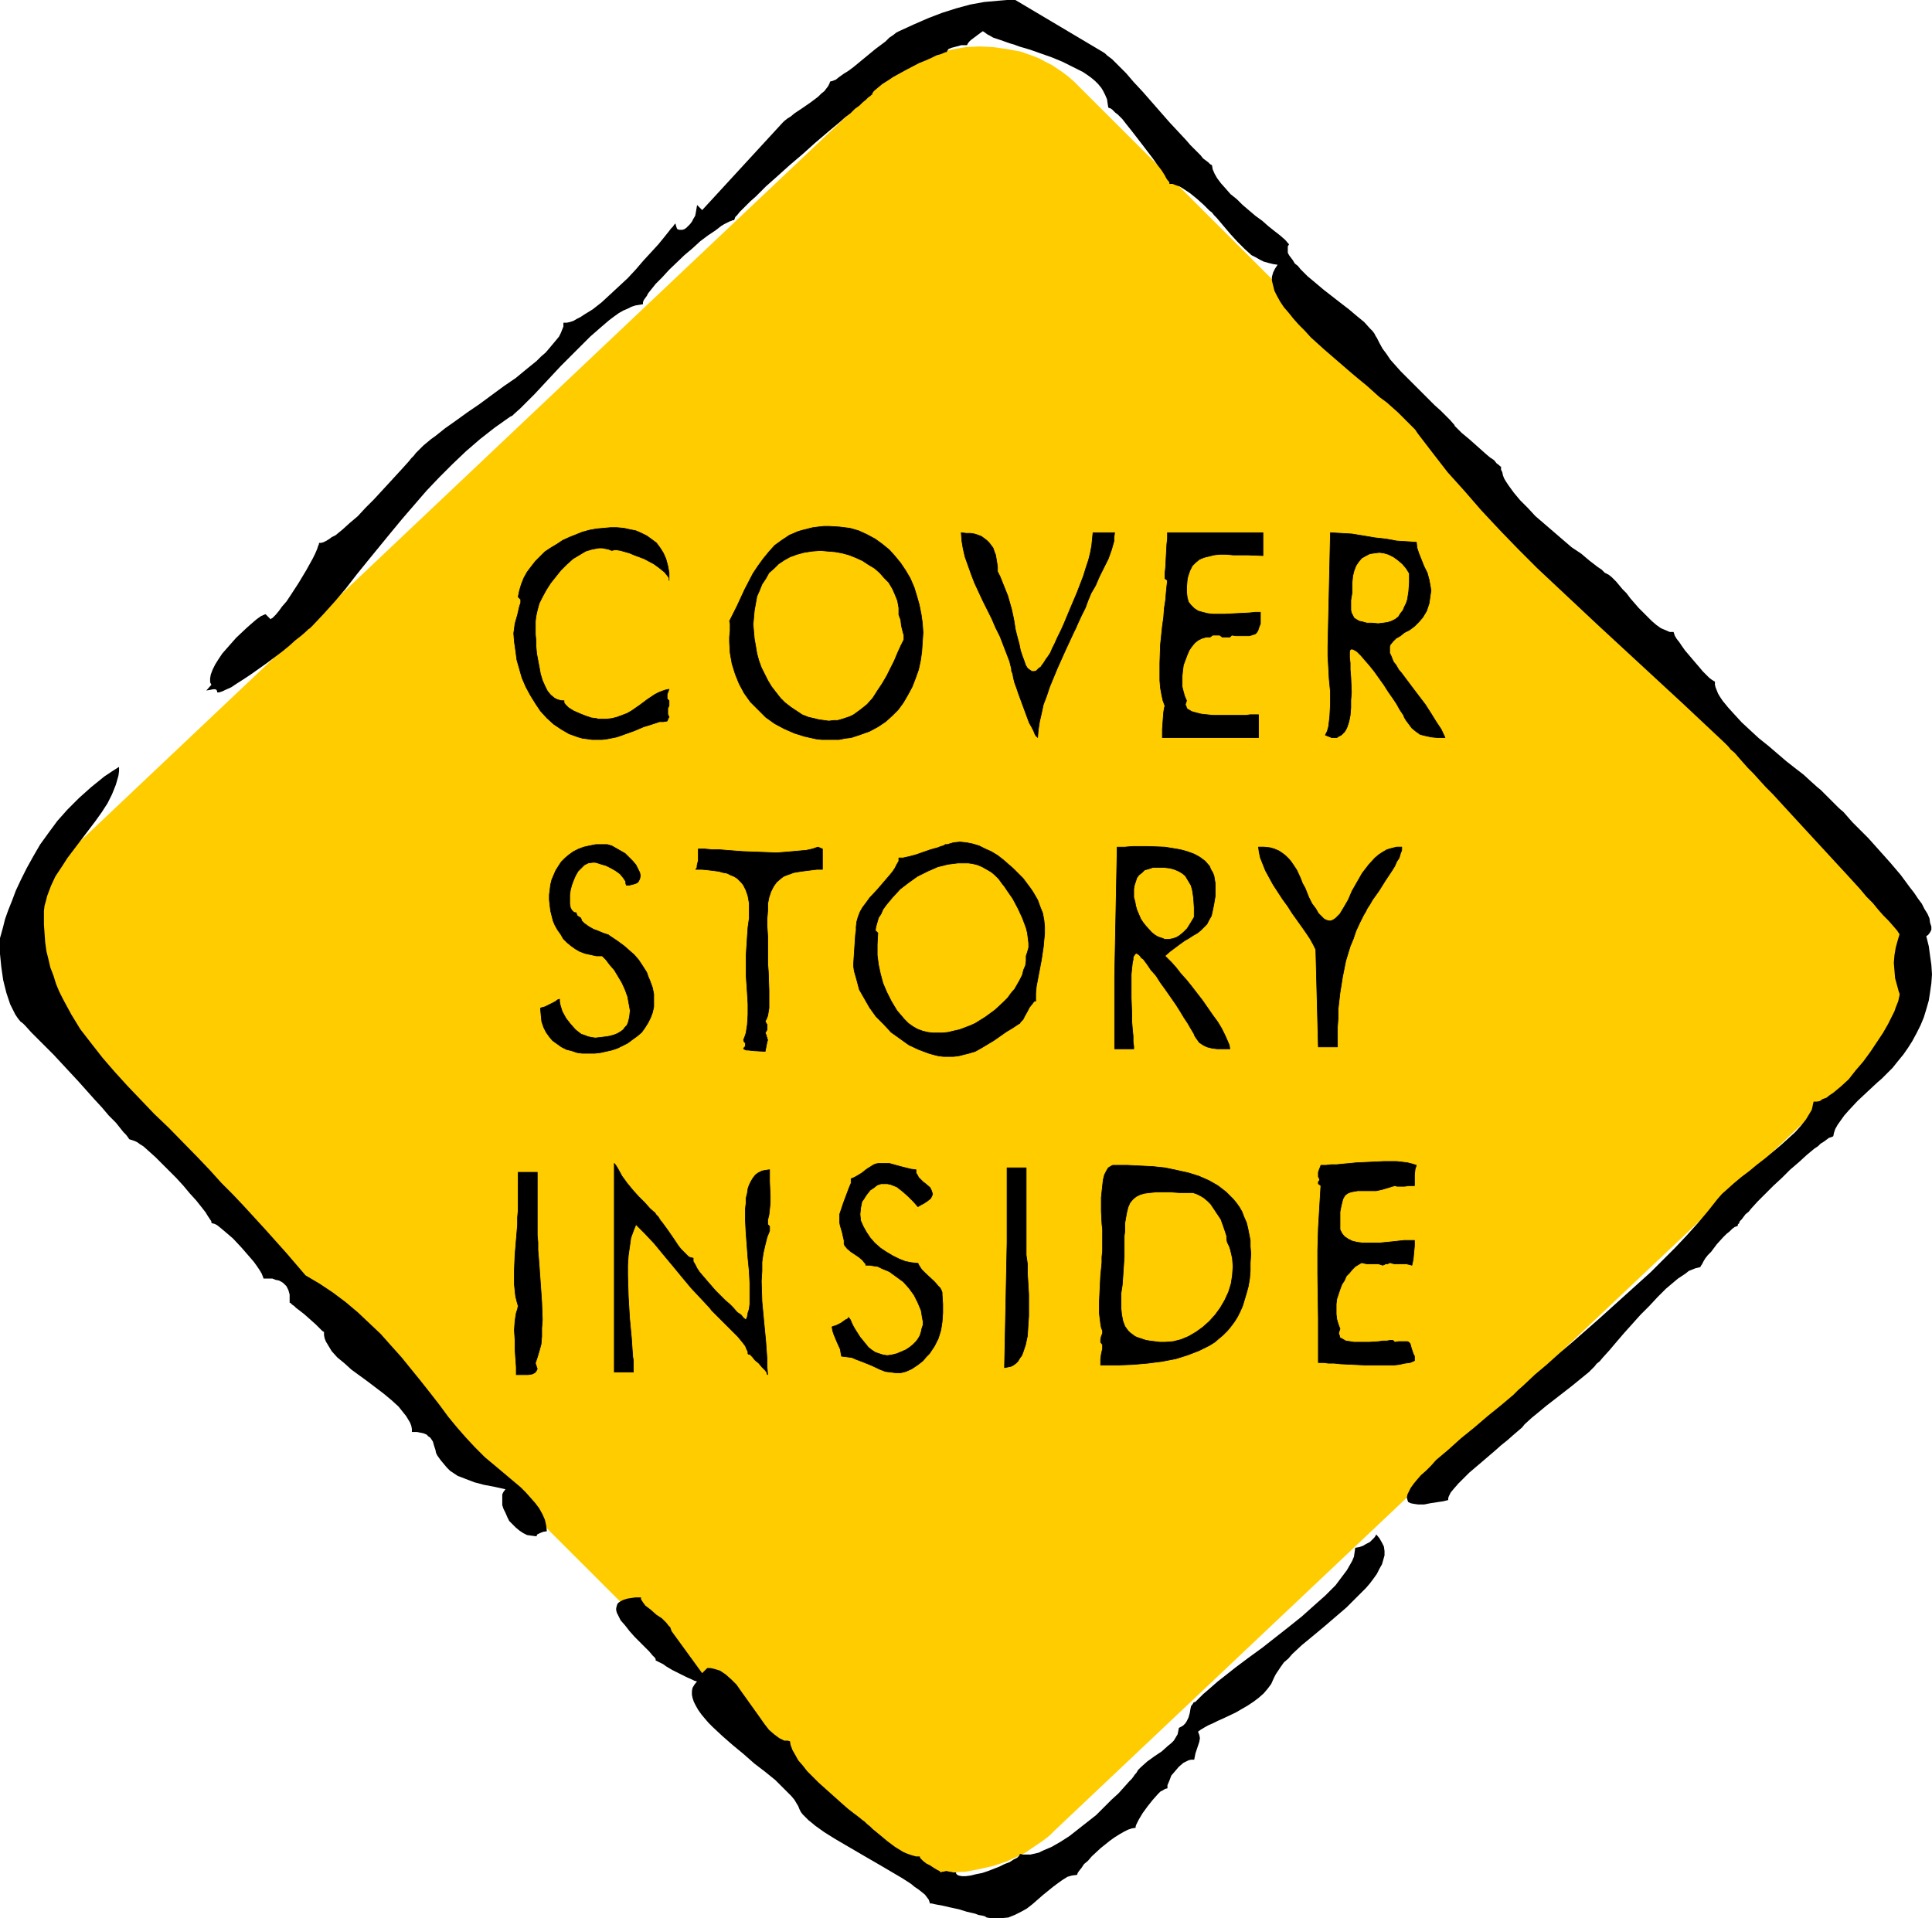 <?xml version="1.0" encoding="UTF-8" standalone="no"?>
<svg
   version="1.0"
   width="129.766mm"
   height="128.843mm"
   id="svg25"
   sodipodi:docname="Cover Story Inside.wmf"
   xmlns:inkscape="http://www.inkscape.org/namespaces/inkscape"
   xmlns:sodipodi="http://sodipodi.sourceforge.net/DTD/sodipodi-0.dtd"
   xmlns="http://www.w3.org/2000/svg"
   xmlns:svg="http://www.w3.org/2000/svg">
  <sodipodi:namedview
     id="namedview25"
     pagecolor="#ffffff"
     bordercolor="#000000"
     borderopacity="0.25"
     inkscape:showpageshadow="2"
     inkscape:pageopacity="0.0"
     inkscape:pagecheckerboard="0"
     inkscape:deskcolor="#d1d1d1"
     inkscape:document-units="mm" />
  <defs
     id="defs1">
    <pattern
       id="WMFhbasepattern"
       patternUnits="userSpaceOnUse"
       width="6"
       height="6"
       x="0"
       y="0" />
  </defs>
  <path
     style="fill:#ffcc00;fill-opacity:1;fill-rule:evenodd;stroke:none"
     d="m 16.16,265.457 200.061,199.86 1.293,1.293 1.454,1.131 2.747,2.1 3.07,1.616 1.616,0.808 1.616,0.646 1.616,0.646 1.616,0.485 3.394,0.646 3.394,0.485 3.555,0.162 3.555,-0.162 3.394,-0.646 3.555,-0.808 3.394,-1.131 3.232,-1.454 1.616,-0.808 1.616,-1.131 1.454,-0.969 1.616,-1.131 1.454,-1.131 1.293,-1.293 204.101,-192.913 1.293,-1.454 1.293,-1.293 1.293,-1.454 0.97,-1.454 1.131,-1.454 0.97,-1.616 0.808,-1.454 0.808,-1.616 1.293,-3.393 0.97,-3.231 0.646,-3.393 0.323,-3.393 v -3.393 l -0.485,-3.393 -0.162,-1.616 -0.485,-1.616 -0.485,-1.616 -0.485,-1.616 -0.646,-1.616 -0.646,-1.616 -1.778,-2.908 -0.97,-1.454 -1.131,-1.454 -1.131,-1.293 -1.293,-1.293 -200.061,-199.699 -1.293,-1.293 -1.293,-1.131 -1.454,-1.131 -1.454,-0.969 -1.454,-0.969 -1.616,-0.808 -1.454,-0.808 -1.616,-0.646 -3.232,-1.131 -3.555,-0.646 -3.394,-0.485 -3.394,-0.162 -3.555,0.162 -3.555,0.646 -3.394,0.808 -3.394,1.131 -1.616,0.808 -1.616,0.808 -1.616,0.808 -1.616,0.969 -1.616,0.969 -1.454,1.131 -1.454,1.293 -1.454,1.131 -204.101,193.074 -1.293,1.293 -1.293,1.293 -1.131,1.454 -1.131,1.454 -1.131,1.454 -0.808,1.616 -0.97,1.616 -1.454,3.07 -0.485,1.777 -0.97,3.231 -0.808,3.393 -0.162,3.393 v 3.393 l 0.323,3.393 0.646,3.231 0.485,1.616 0.646,1.616 0.646,1.616 0.646,1.616 0.808,1.454 0.97,1.454 2.101,2.908 1.131,1.454 z"
     id="path1" />
  <path
     style="fill:#000000;fill-opacity:1;fill-rule:evenodd;stroke:none"
     d="m 82.254,338.163 -0.485,-0.323 -0.485,-0.485 -1.131,-1.131 -2.909,-2.585 -1.454,-1.131 -0.646,-0.485 -0.485,-0.485 -0.485,-0.323 -0.323,-0.323 -0.162,-0.162 h -0.162 v -2.1 l -0.323,-1.131 -0.485,-0.969 -0.323,-0.323 -0.485,-0.485 -0.485,-0.323 -0.646,-0.323 -0.808,-0.162 -0.808,-0.323 h -1.131 -1.131 l -0.162,-0.485 -0.323,-0.808 -0.485,-0.808 -0.646,-0.969 -0.808,-1.131 -0.97,-1.131 -2.101,-2.424 -2.262,-2.424 -1.131,-0.969 -1.131,-0.969 -0.97,-0.808 -0.808,-0.646 -0.646,-0.323 -0.646,-0.162 -0.162,-0.162 v -0.323 l -0.323,-0.485 -0.323,-0.485 -0.323,-0.485 -0.485,-0.808 -1.131,-1.454 -1.293,-1.616 -1.616,-1.777 -1.616,-1.939 -1.778,-1.939 -3.555,-3.554 -1.778,-1.777 -1.616,-1.454 -1.454,-1.293 -0.808,-0.485 -0.646,-0.485 -0.646,-0.323 -0.485,-0.162 -0.485,-0.162 -0.485,-0.162 -0.323,-0.485 -0.485,-0.646 -0.646,-0.646 -0.646,-0.808 -1.293,-1.616 -1.778,-1.777 -1.778,-2.1 -1.939,-2.1 -4.04,-4.524 -4.202,-4.524 -2.101,-2.262 -1.939,-1.939 -1.939,-1.939 -1.778,-1.777 -1.454,-1.616 -0.646,-0.646 -0.646,-0.485 L 4.525,258.509 3.878,257.54 3.232,256.247 2.586,254.955 2.101,253.501 1.616,252.047 0.808,248.815 0.323,245.422 0.162,243.807 0,242.191 v -1.454 -1.454 -1.131 l 0.323,-1.131 0.485,-1.777 0.485,-1.939 0.808,-2.262 0.97,-2.424 0.97,-2.585 1.293,-2.747 1.454,-2.908 1.616,-2.908 1.778,-3.07 2.101,-2.908 2.262,-3.07 2.586,-2.908 2.909,-2.908 3.07,-2.747 3.394,-2.747 1.939,-1.293 1.778,-1.131 v 1.131 l -0.162,1.131 -0.646,2.262 -0.97,2.424 -1.131,2.262 -1.454,2.262 -1.616,2.262 -3.555,4.685 -3.555,4.685 -1.454,2.262 -1.616,2.424 -1.131,2.424 -0.97,2.585 -0.323,1.293 -0.323,1.131 -0.162,1.293 v 1.293 2.262 l 0.162,2.262 0.162,2.262 0.323,2.262 0.485,1.939 0.485,2.1 0.808,2.1 0.646,2.1 0.808,1.939 0.97,1.939 2.101,3.878 2.262,3.716 2.747,3.554 2.909,3.716 3.07,3.555 3.232,3.554 3.394,3.555 3.394,3.554 3.717,3.555 7.272,7.432 3.232,3.393 2.909,3.231 2.909,2.908 2.747,2.908 5.333,5.816 2.747,3.07 2.747,3.07 4.848,5.655 3.555,2.1 3.394,2.262 3.232,2.424 3.07,2.585 2.909,2.747 2.909,2.747 2.586,2.908 2.747,3.07 4.848,5.978 2.424,3.07 2.262,2.908 2.262,3.07 2.262,2.747 2.262,2.585 2.262,2.424 1.293,1.293 1.293,1.293 2.909,2.424 3.07,2.585 3.07,2.585 1.293,1.293 1.293,1.454 1.131,1.293 0.97,1.293 0.808,1.454 0.646,1.454 0.323,1.454 0.162,1.454 -0.97,0.162 -0.808,0.323 -0.646,0.323 -0.162,0.323 v 0.162 l -1.293,-0.162 -1.131,-0.162 -0.97,-0.485 -0.97,-0.646 -0.97,-0.808 -0.808,-0.808 -0.808,-0.808 -0.485,-0.969 -0.485,-1.131 -0.485,-0.969 -0.323,-0.969 v -0.969 -0.969 -0.808 l 0.323,-0.646 0.485,-0.646 -1.454,-0.323 -1.454,-0.323 -2.586,-0.485 -2.424,-0.646 -2.101,-0.808 -2.101,-0.808 -0.97,-0.646 -0.97,-0.646 -0.808,-0.808 -0.808,-0.969 -0.808,-0.969 -0.808,-1.131 -0.323,-0.646 -0.162,-0.808 -0.323,-0.969 -0.323,-1.131 -0.646,-0.969 -0.485,-0.323 -0.485,-0.485 -0.808,-0.323 -0.808,-0.162 -0.808,-0.162 h -1.293 v -0.808 l -0.162,-0.808 -0.323,-0.808 -0.485,-0.808 -0.485,-0.808 -0.646,-0.808 -1.293,-1.616 -1.778,-1.616 -1.939,-1.616 -4.04,-3.07 -4.202,-3.07 -1.778,-1.616 -1.778,-1.454 -1.454,-1.616 -0.485,-0.808 -0.485,-0.808 -0.485,-0.808 -0.323,-0.808 -0.162,-0.808 z"
     id="path2" />
  <path
     style="fill:#000000;fill-opacity:1;fill-rule:evenodd;stroke:none"
     d="m 170.488,414.1 7.757,10.664 1.293,-1.293 h 0.808 l 0.808,0.162 1.616,0.485 1.454,0.969 1.454,1.293 1.293,1.293 1.131,1.616 2.424,3.393 2.424,3.393 1.131,1.616 1.131,1.454 1.293,1.131 1.293,0.969 1.293,0.646 h 0.808 l 0.646,0.162 0.162,0.969 0.485,1.293 0.646,1.131 0.808,1.454 1.131,1.293 1.131,1.454 1.454,1.454 1.454,1.454 3.07,2.747 3.07,2.747 1.293,1.131 1.454,1.131 1.293,0.969 0.97,0.808 0.485,0.323 0.646,0.646 0.808,0.646 0.646,0.646 1.778,1.454 1.939,1.616 1.939,1.454 2.101,1.293 1.131,0.485 0.97,0.323 1.131,0.323 h 0.97 v 0.162 l 0.162,0.323 0.646,0.646 0.808,0.646 0.97,0.485 0.97,0.646 0.808,0.485 0.646,0.323 0.162,0.162 0.162,0.162 0.323,-0.162 h 0.323 l 0.646,-0.162 h 0.323 l 0.485,0.162 h 0.323 l 0.646,0.162 h 0.808 v 0.323 l 0.162,0.162 0.162,0.162 0.323,0.162 0.808,0.162 h 0.97 l 1.293,-0.162 1.293,-0.323 1.616,-0.323 1.454,-0.485 2.909,-1.131 1.293,-0.646 1.293,-0.485 0.97,-0.646 0.97,-0.485 0.485,-0.485 0.162,-0.323 v -0.162 l 0.808,0.162 h 0.97 0.97 l 2.101,-0.485 0.97,-0.485 2.262,-0.969 2.262,-1.293 2.262,-1.454 2.262,-1.777 2.262,-1.777 2.262,-1.777 1.939,-1.939 1.939,-1.939 1.778,-1.616 1.454,-1.616 1.293,-1.454 0.646,-0.646 0.485,-0.646 0.323,-0.485 0.323,-0.323 0.485,-0.808 0.646,-0.646 1.616,-1.454 1.778,-1.293 1.939,-1.293 1.616,-1.454 0.808,-0.646 0.646,-0.646 0.485,-0.808 0.485,-0.808 0.162,-0.808 0.162,-0.808 0.646,-0.323 0.485,-0.323 0.485,-0.485 0.323,-0.485 0.485,-0.969 0.323,-1.131 0.162,-0.969 0.162,-0.808 0.485,-0.646 0.162,-0.323 0.485,-0.162 0.97,-0.969 0.97,-0.969 1.131,-0.969 1.293,-1.131 1.293,-1.131 1.454,-1.131 3.07,-2.424 3.232,-2.424 3.555,-2.585 6.787,-5.332 3.232,-2.585 3.07,-2.747 2.909,-2.585 1.293,-1.293 1.293,-1.293 0.97,-1.293 0.97,-1.293 0.97,-1.293 0.646,-1.131 0.646,-1.131 0.485,-1.131 0.162,-1.131 0.162,-1.131 0.97,-0.162 0.97,-0.323 0.808,-0.485 0.97,-0.485 0.646,-0.646 0.485,-0.485 0.323,-0.485 0.162,-0.323 0.808,0.969 0.646,1.131 0.485,0.969 0.162,1.131 v 1.131 l -0.323,1.131 -0.323,1.131 -0.646,1.131 -0.646,1.293 -0.808,1.131 -0.97,1.293 -0.97,1.131 -2.424,2.424 -2.586,2.585 -5.656,4.847 -2.909,2.424 -2.747,2.262 -2.424,2.262 -0.97,1.131 -1.131,0.969 -0.808,1.131 -0.646,0.969 -0.646,0.969 -0.485,0.969 -0.646,1.454 -0.97,1.293 -0.97,1.131 -1.293,1.131 -1.293,0.969 -1.454,0.969 -3.07,1.777 -3.07,1.454 -1.454,0.646 -1.293,0.646 -1.131,0.485 -1.131,0.646 -0.808,0.485 -0.646,0.485 0.323,0.808 0.162,0.808 -0.162,0.969 -0.646,1.939 -0.323,0.969 -0.162,0.808 -0.162,0.808 h -0.808 l -0.646,0.162 -0.646,0.323 -0.646,0.323 -1.131,0.969 -0.97,1.131 -0.97,1.131 -0.485,1.293 -0.485,1.131 v 0.485 0.323 l -0.646,0.162 -0.485,0.323 -0.646,0.323 -0.646,0.646 -1.293,1.454 -1.293,1.616 -1.293,1.777 -0.97,1.616 -0.323,0.646 -0.323,0.646 -0.162,0.485 v 0.323 l -0.97,0.162 -0.97,0.323 -0.97,0.485 -1.131,0.646 -1.293,0.808 -1.131,0.808 -2.424,1.939 -2.262,2.1 -0.97,1.131 -0.97,0.808 -0.646,0.969 -0.646,0.808 -0.323,0.485 -0.162,0.485 -1.293,0.162 -1.131,0.323 -1.293,0.808 -1.131,0.808 -1.293,0.969 -2.586,2.1 -1.293,1.131 -1.293,1.131 -1.454,1.131 -1.454,0.808 -1.616,0.808 -1.616,0.646 -1.616,0.162 h -1.939 -0.97 l -0.97,-0.162 -0.485,-0.323 -0.646,-0.162 -0.97,-0.162 -0.808,-0.323 -2.101,-0.485 -2.101,-0.646 -2.262,-0.485 -2.101,-0.485 -0.97,-0.162 -0.808,-0.162 -0.646,-0.162 h -0.485 l -0.162,-0.485 -0.162,-0.485 -0.485,-0.646 -0.485,-0.646 -0.808,-0.646 -0.808,-0.646 -0.97,-0.646 -0.97,-0.808 -2.262,-1.454 -2.747,-1.616 -2.747,-1.616 -3.07,-1.777 -5.818,-3.393 -2.747,-1.616 -2.586,-1.616 -1.131,-0.808 -1.131,-0.808 -0.97,-0.808 -0.808,-0.646 -0.808,-0.808 -0.646,-0.646 -0.485,-0.646 -0.323,-0.646 -0.323,-0.808 -0.485,-0.808 -0.485,-0.808 -0.808,-0.969 -0.97,-0.969 -0.97,-0.969 -0.97,-0.969 -1.131,-1.131 -2.586,-2.1 -2.747,-2.1 -2.747,-2.424 -2.747,-2.262 -2.586,-2.262 -2.424,-2.262 -1.131,-1.131 -0.97,-1.131 -0.808,-0.969 -0.808,-1.131 -0.646,-1.131 -0.485,-0.969 -0.323,-0.969 -0.162,-0.808 v -0.969 l 0.162,-0.808 0.485,-0.808 0.646,-0.808 -0.646,-0.162 -0.646,-0.323 -1.454,-0.646 -3.555,-1.777 -1.616,-0.969 -0.646,-0.485 -0.646,-0.323 -0.646,-0.323 -0.323,-0.162 -0.323,-0.162 v -0.162 -0.162 l -0.162,-0.323 -0.323,-0.323 -0.323,-0.323 -0.808,-0.969 -1.131,-1.131 -1.293,-1.293 -1.293,-1.293 -1.293,-1.454 -1.131,-1.454 -1.131,-1.293 -0.646,-1.293 -0.323,-0.646 -0.162,-0.646 v -0.485 l 0.162,-0.646 0.162,-0.485 0.323,-0.323 0.485,-0.323 0.646,-0.323 0.97,-0.323 0.97,-0.162 1.131,-0.162 h 1.454 v 0.485 l 0.323,0.485 0.323,0.485 0.485,0.646 1.293,0.969 1.454,1.293 1.454,0.969 1.131,1.131 0.485,0.646 0.485,0.485 0.162,0.485 z"
     id="path3" />
  <path
     style="fill:#000000;fill-opacity:1;fill-rule:evenodd;stroke:none"
     d="m 387.032,361.59 -0.646,0.808 -1.131,0.969 -1.131,0.969 -1.454,1.293 -1.616,1.293 -1.454,1.293 -3.394,2.908 -3.232,2.747 -1.454,1.454 -1.293,1.293 -1.131,1.293 -0.808,0.969 -0.323,0.646 -0.162,0.323 -0.162,0.485 v 0.485 l -1.293,0.323 -1.131,0.162 -2.101,0.323 -0.808,0.162 -0.808,0.162 h -0.808 -0.646 l -1.131,-0.162 -0.808,-0.162 -0.646,-0.323 -0.162,-0.485 -0.162,-0.646 0.162,-0.808 0.323,-0.646 0.485,-0.969 0.808,-1.131 0.808,-0.969 0.97,-1.131 1.293,-1.131 1.293,-1.293 1.293,-1.454 3.07,-2.585 3.232,-2.908 3.394,-2.747 3.394,-2.908 3.394,-2.747 3.07,-2.585 1.293,-1.293 1.293,-1.131 2.909,-2.747 3.07,-2.585 3.232,-2.908 3.232,-2.747 6.626,-5.816 6.626,-5.978 6.626,-5.978 3.07,-3.07 3.07,-3.07 2.909,-3.07 2.909,-3.231 2.586,-3.07 2.424,-3.07 1.131,-1.293 1.454,-1.293 1.616,-1.454 1.939,-1.616 1.939,-1.454 1.939,-1.616 2.101,-1.616 4.04,-3.393 1.778,-1.616 1.778,-1.616 1.454,-1.616 1.293,-1.616 0.97,-1.616 0.485,-0.808 0.162,-0.646 0.162,-0.808 0.162,-0.646 h 0.808 l 0.808,-0.162 0.646,-0.485 0.97,-0.323 0.808,-0.646 0.97,-0.646 1.939,-1.616 1.939,-1.777 1.778,-2.262 1.939,-2.262 1.778,-2.424 1.616,-2.424 1.616,-2.424 1.293,-2.262 1.131,-2.262 0.485,-0.969 0.323,-0.969 0.323,-0.808 0.323,-0.808 0.162,-0.808 0.162,-0.646 v -0.485 l -0.162,-0.323 -0.485,-1.777 -0.485,-1.777 -0.162,-1.939 -0.162,-1.939 0.162,-1.939 0.323,-1.939 0.485,-1.777 0.485,-1.616 -0.646,-0.969 -0.97,-1.131 -1.131,-1.293 -1.293,-1.293 -1.293,-1.454 -1.454,-1.777 -1.616,-1.616 -1.616,-1.939 -3.394,-3.716 -3.878,-4.201 -7.595,-8.24 -3.717,-4.039 -3.555,-3.878 -1.778,-1.777 -1.616,-1.777 -1.454,-1.616 -1.454,-1.454 -1.293,-1.454 -1.131,-1.293 -0.97,-1.131 -0.97,-0.808 -0.646,-0.808 -0.485,-0.485 -0.323,-0.323 -0.162,-0.162 -10.666,-10.017 -10.666,-9.856 -10.666,-9.856 -10.342,-9.694 -5.171,-4.847 -4.848,-4.847 -4.686,-4.847 -4.686,-5.009 -4.202,-4.847 -4.363,-4.847 -3.878,-5.009 -3.717,-4.847 -0.646,-0.969 -0.97,-0.969 -0.97,-0.969 -1.131,-1.131 -1.293,-1.293 -2.909,-2.585 -1.778,-1.293 -3.232,-2.908 -1.778,-1.454 -1.939,-1.616 -7.11,-6.14 -3.394,-3.07 -1.454,-1.616 -1.616,-1.616 -1.293,-1.454 -1.293,-1.616 -1.131,-1.293 -0.97,-1.454 -0.808,-1.454 -0.646,-1.293 -0.323,-1.293 -0.323,-1.293 v -0.969 l 0.323,-1.131 0.485,-0.969 0.646,-0.969 -1.131,-0.162 -1.293,-0.323 -1.131,-0.323 -0.97,-0.485 -1.131,-0.646 -0.97,-0.485 -1.778,-1.616 -1.778,-1.777 -1.778,-1.939 -1.778,-2.1 -1.778,-2.1 -0.323,-0.323 -0.323,-0.323 -0.485,-0.646 -0.646,-0.485 -0.646,-0.646 -0.808,-0.808 -1.616,-1.454 -1.778,-1.454 -1.939,-1.293 -0.808,-0.485 -0.97,-0.323 -0.808,-0.323 h -0.808 V 46.532 46.37 l -0.162,-0.323 -0.323,-0.323 -0.323,-0.485 -0.323,-0.646 -0.808,-1.293 -1.131,-1.454 -1.131,-1.616 -2.586,-3.393 -2.747,-3.555 -1.293,-1.616 -1.131,-1.454 -1.131,-1.131 -0.646,-0.485 -0.485,-0.485 -0.323,-0.323 -0.485,-0.323 h -0.162 l -0.323,-0.162 -0.162,-0.969 -0.162,-1.131 -0.485,-1.131 -0.485,-0.969 -0.485,-0.808 -0.808,-0.969 -0.808,-0.808 -0.97,-0.808 -1.131,-0.808 -0.97,-0.646 -2.586,-1.293 -2.586,-1.293 -2.747,-1.131 -2.747,-0.969 -2.747,-0.969 -2.747,-0.808 -1.293,-0.485 -1.131,-0.323 -2.262,-0.808 -0.97,-0.323 -0.97,-0.323 -0.808,-0.485 -0.646,-0.323 -0.646,-0.485 -0.485,-0.323 -0.485,0.323 -0.646,0.485 -1.293,0.969 -0.646,0.485 -0.485,0.485 -0.323,0.485 -0.162,0.323 h -0.646 -0.808 l -1.778,0.485 -0.646,0.162 -0.808,0.323 -0.323,0.485 -0.162,0.323 h -0.323 l -0.323,0.162 -0.808,0.323 -1.131,0.323 -1.293,0.646 -1.454,0.646 -1.616,0.646 -3.394,1.777 -3.232,1.777 -1.454,0.969 -1.293,0.808 -0.97,0.808 -0.97,0.808 -0.323,0.323 -0.162,0.323 -0.162,0.162 v 0.323 h -0.162 l -0.323,0.323 -0.485,0.323 -0.646,0.646 -0.808,0.646 -0.808,0.808 -1.131,0.808 -1.131,1.131 -1.293,0.969 -1.454,1.293 -2.909,2.424 -3.232,2.747 -3.232,2.908 -3.232,2.747 -3.232,2.908 -2.909,2.585 -1.293,1.293 -1.293,1.293 -1.293,1.131 -0.97,0.969 -0.97,0.969 -0.808,0.808 -0.646,0.808 -0.485,0.485 -0.162,0.485 -0.162,0.323 h -0.323 l -0.323,0.162 -0.485,0.162 -0.646,0.323 -0.646,0.323 -0.808,0.485 -1.454,1.131 -1.939,1.293 -1.939,1.454 -1.939,1.777 -2.101,1.777 -3.878,3.716 -1.778,1.939 -1.616,1.616 -1.293,1.616 -0.646,0.808 -0.323,0.646 -0.485,0.646 -0.323,0.485 -0.162,0.485 v 0.485 l -0.97,0.162 -0.97,0.162 -0.97,0.323 -0.97,0.485 -1.131,0.485 -1.131,0.646 -1.131,0.808 -1.293,0.969 -2.262,1.939 -2.586,2.262 -2.424,2.424 -5.01,5.009 -2.262,2.424 -2.262,2.424 -2.101,2.262 -1.939,1.939 -0.97,0.969 -0.808,0.808 -1.454,1.293 -0.485,0.485 -0.646,0.323 -3.878,2.747 -3.717,2.908 -3.555,3.07 -3.394,3.231 -3.394,3.393 -3.232,3.393 -3.07,3.555 -3.07,3.554 -3.07,3.716 -2.909,3.554 -2.909,3.554 -2.747,3.393 -2.747,3.555 -2.747,3.231 -2.909,3.231 -2.747,2.908 -0.323,0.323 -0.323,0.323 -0.485,0.323 -0.485,0.485 -1.293,1.131 -1.454,1.131 -1.616,1.454 -1.778,1.454 -3.878,2.908 -3.878,2.747 -1.939,1.293 -1.778,1.131 -1.454,0.969 -1.454,0.646 -0.646,0.323 -0.485,0.162 -0.485,0.162 h -0.485 v -0.323 l -0.162,-0.323 -0.323,-0.162 h -0.485 l -0.808,0.162 -0.97,0.162 1.293,-1.454 -0.162,-0.323 -0.162,-0.323 v -0.969 l 0.162,-0.969 0.485,-1.293 0.646,-1.293 0.808,-1.293 0.97,-1.454 1.131,-1.293 2.424,-2.747 2.747,-2.585 1.293,-1.131 1.131,-0.969 1.131,-0.808 1.131,-0.485 1.293,1.293 0.162,-0.162 0.323,-0.162 0.808,-0.808 0.808,-0.969 0.808,-1.131 1.131,-1.293 0.97,-1.454 2.101,-3.231 1.939,-3.231 0.808,-1.454 0.808,-1.454 0.646,-1.293 0.485,-1.131 0.323,-0.969 0.162,-0.323 v -0.323 h 0.485 l 0.646,-0.162 0.646,-0.323 0.808,-0.485 0.646,-0.485 0.97,-0.485 1.778,-1.454 1.778,-1.616 2.101,-1.777 1.939,-2.1 2.101,-2.1 3.878,-4.201 1.778,-1.939 1.778,-1.939 1.454,-1.616 0.646,-0.808 0.646,-0.646 0.485,-0.646 0.485,-0.485 0.323,-0.323 0.323,-0.323 0.808,-0.808 0.97,-0.808 0.97,-0.808 1.131,-0.808 2.424,-1.939 2.747,-1.939 2.909,-2.1 3.07,-2.1 6.141,-4.524 3.07,-2.1 2.747,-2.262 2.586,-2.1 1.131,-1.131 1.131,-0.969 0.97,-1.131 0.808,-0.969 0.808,-0.969 0.808,-0.969 0.485,-0.969 0.323,-0.808 0.323,-0.808 v -0.969 h 0.808 l 0.808,-0.162 0.97,-0.323 0.808,-0.485 0.97,-0.485 0.97,-0.646 2.101,-1.293 2.262,-1.777 2.101,-1.939 2.262,-2.1 2.262,-2.1 2.101,-2.262 1.939,-2.262 1.939,-2.1 1.778,-1.939 1.454,-1.777 0.646,-0.808 0.646,-0.808 0.485,-0.646 0.485,-0.485 0.323,-0.485 0.323,-0.323 0.162,0.646 0.162,0.485 0.162,0.323 0.485,0.162 h 0.323 0.485 l 0.485,-0.162 0.485,-0.323 0.485,-0.485 0.485,-0.485 0.485,-0.646 0.323,-0.646 0.485,-0.808 0.162,-0.808 0.162,-0.969 0.162,-0.969 1.293,1.293 20.362,-22.135 0.485,-0.485 0.808,-0.646 0.808,-0.485 0.97,-0.808 1.939,-1.293 2.101,-1.454 1.939,-1.454 0.808,-0.808 0.808,-0.646 0.485,-0.646 0.485,-0.646 0.323,-0.646 0.162,-0.485 0.646,-0.162 0.808,-0.323 0.808,-0.646 1.131,-0.808 1.293,-0.808 1.293,-0.969 2.747,-2.262 2.747,-2.262 1.293,-0.969 1.293,-0.969 0.97,-0.969 0.97,-0.646 0.808,-0.646 0.646,-0.323 3.878,-1.777 3.717,-1.616 3.394,-1.293 3.555,-1.131 3.555,-0.969 3.555,-0.646 L 253.712,0.162 255.651,0 h 2.101 l 22.301,13.249 0.485,0.323 0.485,0.485 0.646,0.485 0.646,0.485 0.808,0.808 0.808,0.808 0.97,0.969 0.97,0.969 1.939,2.262 2.262,2.424 4.525,5.17 2.262,2.585 2.262,2.424 2.101,2.262 0.97,1.131 0.97,0.969 0.808,0.808 0.808,0.808 0.646,0.808 0.646,0.485 0.646,0.485 0.485,0.485 0.323,0.162 0.162,0.162 0.162,0.969 0.485,1.131 0.646,1.131 0.97,1.293 1.293,1.454 1.131,1.293 1.616,1.293 1.454,1.454 3.232,2.747 1.778,1.293 1.454,1.293 1.616,1.293 1.454,1.131 1.293,1.131 0.97,1.131 -0.323,0.485 v 0.485 0.485 0.646 l 0.323,0.646 0.485,0.646 0.485,0.646 0.485,0.808 0.808,0.646 0.646,0.808 1.778,1.777 1.939,1.616 2.101,1.777 4.363,3.393 2.101,1.616 2.101,1.777 1.778,1.454 1.454,1.616 0.646,0.646 0.485,0.646 0.323,0.646 0.323,0.485 0.646,1.293 0.808,1.454 0.97,1.293 0.97,1.454 2.586,2.908 2.909,2.908 3.07,3.07 2.747,2.747 1.454,1.293 1.293,1.293 1.131,1.131 1.131,1.293 v 0.162 l 0.485,0.485 0.485,0.485 0.808,0.808 0.97,0.808 0.97,0.808 4.363,3.878 0.97,0.808 0.97,0.646 0.646,0.808 0.646,0.485 0.323,0.323 h 0.162 v 0.808 l 0.323,0.646 0.162,0.808 0.323,0.808 0.485,0.808 0.646,0.969 1.293,1.777 1.616,1.939 1.939,1.939 1.939,2.1 2.262,1.939 4.686,4.039 2.262,1.939 2.424,1.616 2.101,1.777 2.101,1.616 0.97,0.646 0.808,0.808 0.97,0.485 0.808,0.646 0.485,0.485 0.646,0.646 0.808,0.969 0.808,0.969 0.97,0.969 0.97,1.293 2.101,2.424 2.262,2.262 1.131,1.131 1.131,0.969 1.131,0.808 1.131,0.485 1.131,0.485 h 0.97 l 0.162,0.485 0.162,0.485 0.485,0.808 0.646,0.808 0.646,0.969 0.808,1.131 1.778,2.1 1.939,2.262 0.808,0.969 0.808,0.808 0.808,0.808 0.646,0.485 0.485,0.323 0.323,0.162 v 0.808 l 0.162,0.646 0.323,0.808 0.323,0.808 0.485,0.808 0.646,0.969 1.454,1.777 1.616,1.777 1.778,1.939 2.262,2.1 2.101,1.939 2.424,1.939 4.525,3.878 2.262,1.777 2.101,1.616 1.939,1.777 1.616,1.454 0.808,0.646 0.646,0.646 0.323,0.323 0.485,0.485 0.646,0.646 0.646,0.646 0.97,0.969 0.97,0.969 1.131,0.969 1.131,1.293 1.131,1.293 1.293,1.293 2.747,2.747 2.747,3.07 2.747,3.07 2.747,3.231 2.262,3.07 1.131,1.454 0.97,1.454 0.97,1.293 0.646,1.293 0.808,1.293 0.485,1.131 0.162,1.131 0.323,0.969 v 0.808 l -0.323,0.646 -0.485,0.646 -0.485,0.323 0.646,2.585 0.323,2.424 0.323,2.262 0.162,2.424 -0.162,2.262 -0.323,2.262 -0.323,2.1 -0.646,2.262 -0.646,2.1 -0.808,1.939 -0.97,1.939 -1.131,2.1 -1.131,1.777 -1.131,1.616 -1.454,1.777 -1.293,1.616 -0.808,0.808 -0.808,0.808 -1.131,1.131 -1.131,0.969 -2.424,2.262 -2.586,2.424 -2.262,2.424 -1.131,1.293 -0.808,1.131 -0.808,1.131 -0.646,1.131 -0.323,0.969 -0.162,0.808 -0.162,0.162 -0.485,0.162 -0.485,0.162 -0.646,0.485 -0.646,0.485 -0.808,0.485 -0.646,0.646 -0.97,0.646 -1.939,1.616 -1.939,1.777 -2.262,1.939 -2.101,2.1 -2.101,1.939 -2.101,2.1 -1.939,1.939 -1.616,1.777 -0.646,0.808 -0.808,0.646 -0.485,0.646 -0.485,0.646 -0.485,0.485 -0.162,0.485 -0.323,0.323 v 0.323 l -0.323,0.162 -0.485,0.162 -0.646,0.485 -0.646,0.646 -0.808,0.646 -0.808,0.808 -1.616,1.777 -1.454,1.939 -0.808,0.808 -0.646,0.808 -0.485,0.808 -0.323,0.646 -0.323,0.485 -0.162,0.323 -0.646,0.162 -0.646,0.162 -0.808,0.323 -0.808,0.323 -0.808,0.646 -0.97,0.646 -0.97,0.646 -0.97,0.808 -2.101,1.777 -2.101,2.1 -2.101,2.262 -2.262,2.262 -4.202,4.685 -1.939,2.262 -1.778,2.1 -1.616,1.777 -0.808,0.969 -0.808,0.646 -0.485,0.646 -0.646,0.646 -0.485,0.485 -0.323,0.323 -4.363,3.555 -4.363,3.393 -2.101,1.616 -1.939,1.616 -1.778,1.454 z"
     id="path4" />
  <path
     style="fill:#000000;fill-opacity:1;fill-rule:evenodd;stroke:#000000;stroke-width:0.162px;stroke-linecap:round;stroke-linejoin:round;stroke-miterlimit:4;stroke-dasharray:none;stroke-opacity:1"
     d="m 279.891,315.382 v 1.131 1.131 l -0.162,1.454 v 1.454 l -0.323,3.231 -0.162,3.231 -0.162,3.393 v 3.07 l 0.162,1.293 0.162,1.293 0.162,0.969 0.323,0.808 v 0.323 0.323 l -0.323,0.808 -0.162,0.808 v 0.323 0.323 l 0.485,0.646 v 0.485 0.485 l -0.323,1.454 -0.162,1.293 v 1.454 h 4.202 l 4.04,-0.162 3.717,-0.323 3.717,-0.485 3.394,-0.646 3.07,-0.969 2.909,-1.131 1.293,-0.646 1.293,-0.646 1.293,-0.808 1.131,-0.969 0.97,-0.808 1.131,-1.131 0.808,-0.969 0.97,-1.293 0.808,-1.293 0.646,-1.293 0.646,-1.454 0.485,-1.616 0.485,-1.616 0.485,-1.777 0.323,-1.939 0.162,-1.939 v -2.1 l 0.162,-2.262 -0.162,-1.777 v -1.616 l -0.323,-1.616 -0.323,-1.616 -0.323,-1.293 -0.646,-1.454 -0.485,-1.293 -0.646,-1.131 -0.808,-1.131 -0.808,-0.969 -1.778,-1.777 -2.101,-1.616 -2.262,-1.293 -2.586,-1.131 -2.586,-0.808 -2.909,-0.646 -3.07,-0.646 -3.07,-0.323 -3.232,-0.162 -3.232,-0.162 h -3.232 -0.485 l -0.323,0.162 -0.808,0.485 -0.485,0.808 -0.485,0.969 -0.323,1.293 -0.162,1.454 -0.162,1.454 -0.162,1.616 v 3.393 l 0.162,3.231 0.162,1.454 v 1.293 1.131 z"
     id="path5" />
  <path
     style="fill:#000000;fill-opacity:1;fill-rule:evenodd;stroke:#000000;stroke-width:0.162px;stroke-linecap:round;stroke-linejoin:round;stroke-miterlimit:4;stroke-dasharray:none;stroke-opacity:1"
     d="m 216.705,244.453 v 0.969 l 0.162,1.131 0.646,2.262 0.646,2.424 1.293,2.262 1.293,2.262 1.616,2.262 1.939,1.939 1.939,2.1 2.262,1.616 2.262,1.616 2.424,1.131 2.586,0.969 1.131,0.323 1.293,0.323 1.293,0.162 h 1.293 1.293 l 1.293,-0.162 1.293,-0.323 1.293,-0.323 1.616,-0.485 1.454,-0.808 1.616,-0.969 1.616,-0.969 3.232,-2.262 1.616,-0.969 1.454,-0.969 0.323,-0.162 0.162,-0.323 0.646,-0.646 0.485,-0.969 0.646,-1.131 0.485,-0.969 0.646,-0.808 0.485,-0.646 0.162,-0.162 h 0.323 v -1.939 l 0.162,-1.777 0.646,-3.393 0.646,-3.393 0.485,-3.231 0.162,-1.777 0.162,-1.616 v -1.777 l -0.162,-1.616 -0.323,-1.777 -0.646,-1.616 -0.646,-1.777 -1.131,-1.939 -0.646,-0.969 -0.97,-1.293 -0.97,-1.293 -1.131,-1.131 -1.293,-1.293 -2.586,-2.262 -1.454,-1.131 -1.616,-0.969 -1.454,-0.646 -1.616,-0.808 -1.616,-0.485 -1.616,-0.323 -1.616,-0.162 -1.616,0.162 -1.616,0.485 h -0.485 l -0.485,0.323 -0.646,0.162 -0.808,0.323 -1.778,0.485 -3.717,1.293 -1.778,0.485 -0.808,0.162 -0.646,0.162 h -0.646 -0.485 v 0.808 l -0.485,0.808 -0.485,0.969 -0.646,0.969 -0.808,0.969 -0.97,1.131 -1.939,2.262 -2.101,2.262 -0.808,1.131 -0.97,1.293 -0.646,1.131 -0.485,1.293 -0.323,1.131 -0.162,1.293 v 0.969 l -0.162,0.969 -0.162,2.424 -0.162,2.424 z"
     id="path6" />
  <path
     style="fill:#000000;fill-opacity:1;fill-rule:evenodd;stroke:#000000;stroke-width:0.162px;stroke-linecap:round;stroke-linejoin:round;stroke-miterlimit:4;stroke-dasharray:none;stroke-opacity:1"
     d="m 185.193,163.023 0.162,2.747 0.485,2.747 0.808,2.585 0.97,2.424 1.293,2.424 1.616,2.262 1.939,1.939 1.939,1.939 2.262,1.616 2.424,1.293 2.586,1.131 2.586,0.808 2.909,0.646 1.454,0.162 h 1.454 1.454 1.454 l 1.616,-0.323 1.454,-0.162 2.424,-0.808 2.262,-0.808 2.101,-1.131 1.939,-1.293 1.616,-1.454 1.616,-1.616 1.293,-1.777 1.131,-1.939 1.131,-2.1 0.808,-2.1 0.808,-2.262 0.485,-2.262 0.323,-2.262 0.162,-2.424 0.162,-2.424 -0.162,-2.424 -0.323,-2.262 -0.485,-2.424 -0.646,-2.262 -0.646,-2.1 -0.97,-2.262 -1.131,-1.939 -1.293,-1.939 -1.454,-1.777 -1.454,-1.616 -1.778,-1.454 -1.778,-1.293 -2.101,-1.131 -2.101,-0.969 -2.262,-0.646 -2.586,-0.323 -2.586,-0.162 h -1.454 l -1.454,0.162 -1.293,0.162 -1.293,0.323 -1.293,0.323 -1.131,0.323 -2.262,0.969 -1.939,1.293 -1.778,1.293 -1.454,1.616 -1.454,1.777 -1.293,1.777 -1.293,1.939 -2.101,4.039 -0.97,2.1 -0.97,2.1 -1.939,3.878 0.162,0.646 v 0.485 1.293 l -0.162,1.616 z"
     id="path7" />
  <path
     style="fill:#000000;fill-opacity:1;fill-rule:evenodd;stroke:#000000;stroke-width:0.162px;stroke-linecap:round;stroke-linejoin:round;stroke-miterlimit:4;stroke-dasharray:none;stroke-opacity:1"
     d="m 130.411,160.761 0.162,2.1 0.323,2.262 0.323,2.424 0.646,2.262 0.646,2.262 0.97,2.262 1.131,2.1 1.293,2.1 1.293,1.939 1.616,1.777 1.778,1.616 1.939,1.293 1.939,1.131 2.262,0.808 1.131,0.323 1.293,0.162 1.131,0.162 h 1.293 1.293 l 1.293,-0.162 2.424,-0.485 2.262,-0.808 2.262,-0.808 2.262,-0.969 2.101,-0.646 1.939,-0.646 h 0.97 l 0.97,-0.162 0.485,-1.131 v 0.162 l -0.323,-0.808 v -0.808 -0.646 l 0.323,-0.646 v -1.293 l -0.485,-0.485 v -1.131 l 0.485,-1.293 -0.808,0.162 -0.97,0.323 -0.808,0.323 -0.97,0.485 -1.939,1.293 -1.939,1.454 -2.101,1.454 -1.131,0.646 -1.293,0.485 -1.293,0.485 -1.293,0.323 -1.454,0.162 h -1.454 -0.485 l -0.485,-0.162 -1.293,-0.162 -1.454,-0.485 -1.616,-0.646 -1.454,-0.646 -1.293,-0.808 -0.485,-0.485 -0.323,-0.323 -0.323,-0.485 v -0.485 h -0.646 l -0.646,-0.162 -0.485,-0.162 -0.646,-0.323 -0.97,-0.808 -0.808,-0.969 -0.646,-1.293 -0.646,-1.454 -0.485,-1.616 -0.323,-1.777 -0.646,-3.393 -0.162,-1.777 v -1.454 l -0.162,-1.616 v -1.293 -2.1 l 0.162,-1.293 0.323,-1.454 0.485,-1.777 0.808,-1.616 0.97,-1.777 1.131,-1.777 1.293,-1.616 1.293,-1.616 1.454,-1.454 1.616,-1.454 1.616,-0.969 1.616,-0.969 1.616,-0.485 1.778,-0.323 h 0.808 l 0.808,0.162 0.808,0.162 0.808,0.323 0.646,-0.162 h 0.646 l 0.97,0.162 1.131,0.323 1.131,0.323 1.131,0.485 2.586,0.969 2.424,1.293 1.131,0.808 0.808,0.646 0.808,0.646 0.646,0.808 0.485,0.646 v 0.646 -1.939 l -0.323,-1.777 -0.485,-1.777 -0.646,-1.454 -0.808,-1.293 -0.97,-1.293 -1.293,-0.969 -1.131,-0.808 -1.293,-0.646 -1.454,-0.646 -1.616,-0.323 -1.454,-0.323 -1.778,-0.162 h -1.616 l -1.778,0.162 -1.778,0.162 -1.778,0.323 -1.778,0.485 -1.616,0.646 -1.616,0.646 -1.778,0.808 -1.454,0.969 -1.616,0.969 -1.454,0.969 -1.293,1.293 -1.131,1.131 -1.131,1.454 -0.97,1.293 -0.808,1.454 -0.646,1.616 -0.485,1.616 -0.323,1.616 0.646,0.646 v 0.808 l -0.323,0.969 -0.485,2.1 -0.646,2.262 -0.162,1.293 z"
     id="path8" />
  <path
     style="fill:#ffcc00;fill-opacity:1;fill-rule:evenodd;stroke:#000000;stroke-width:0.162px;stroke-linecap:round;stroke-linejoin:round;stroke-miterlimit:4;stroke-dasharray:none;stroke-opacity:1"
     d="m 228.179,156.075 0.485,1.293 0.162,1.454 0.323,1.293 0.162,0.646 0.162,0.485 v 1.131 l -0.808,1.616 -0.808,1.777 -0.808,1.939 -0.97,1.939 -0.97,1.939 -1.131,1.939 -1.293,1.939 -1.131,1.777 -1.454,1.616 -1.616,1.293 -1.778,1.293 -0.97,0.485 -0.97,0.323 -0.97,0.323 -1.131,0.323 h -0.97 l -1.293,0.162 -1.131,-0.162 -1.293,-0.162 -1.293,-0.323 -1.454,-0.323 -1.616,-0.646 -1.454,-0.969 -1.454,-0.969 -1.454,-1.131 -1.131,-1.131 -1.131,-1.454 -1.131,-1.454 -0.97,-1.616 -0.808,-1.616 -0.808,-1.616 -0.646,-1.777 -0.485,-1.777 -0.323,-1.939 -0.323,-1.777 -0.162,-1.777 -0.162,-1.939 0.162,-1.777 0.162,-1.777 0.323,-1.777 0.323,-1.777 0.646,-1.454 0.646,-1.616 0.97,-1.454 0.808,-1.454 1.293,-1.131 1.131,-1.131 1.454,-0.969 1.454,-0.808 1.778,-0.646 1.778,-0.485 2.101,-0.323 2.101,-0.162 1.778,0.162 1.939,0.162 1.778,0.323 1.778,0.485 1.616,0.646 1.778,0.808 1.454,0.969 1.616,0.969 1.293,1.131 1.131,1.293 1.131,1.131 0.97,1.616 0.646,1.454 0.646,1.616 0.323,1.777 z"
     id="path9" />
  <path
     style="fill:#000000;fill-opacity:1;fill-rule:evenodd;stroke:#000000;stroke-width:0.162px;stroke-linecap:round;stroke-linejoin:round;stroke-miterlimit:4;stroke-dasharray:none;stroke-opacity:1"
     d="m 253.227,145.088 v -1.131 l -0.162,-1.131 -0.162,-0.969 -0.162,-0.969 -0.323,-0.808 -0.323,-0.969 -0.485,-0.646 -0.485,-0.646 -0.646,-0.646 -0.646,-0.485 -0.646,-0.485 -0.808,-0.323 -0.97,-0.323 -0.97,-0.162 h -1.131 l -1.293,-0.162 0.162,2.1 0.323,1.939 0.485,2.1 0.808,2.262 0.808,2.262 0.808,2.1 2.101,4.524 2.262,4.524 0.97,2.262 1.131,2.262 0.808,2.1 0.808,2.1 0.808,2.1 0.485,1.939 v 0.485 l 0.323,0.808 0.162,0.969 0.323,1.293 0.485,1.293 0.485,1.454 1.131,3.07 1.131,3.07 0.485,1.293 0.646,1.131 0.485,0.969 0.323,0.808 0.323,0.485 0.323,0.162 v 0.162 l 0.162,-1.939 0.323,-2.1 0.485,-2.1 0.485,-2.262 0.808,-2.1 0.808,-2.424 1.939,-4.685 2.101,-4.685 2.101,-4.524 0.485,-0.969 0.485,-1.131 0.97,-2.1 0.97,-1.939 0.646,-1.777 0.808,-1.939 1.131,-1.939 0.97,-2.262 1.131,-2.262 1.131,-2.262 0.808,-2.262 0.646,-2.262 v -0.969 l 0.162,-1.131 h -5.494 l -0.162,1.616 -0.162,1.616 -0.323,1.777 -0.485,1.939 -0.646,1.939 -0.646,2.1 -1.616,4.201 -1.778,4.201 -0.808,1.939 -0.808,1.939 -0.808,1.777 -0.808,1.616 -0.646,1.454 -0.646,1.293 -0.485,1.131 -0.646,0.969 -0.485,0.646 -0.485,0.808 -0.485,0.646 -0.323,0.485 -0.485,0.323 -0.323,0.323 -0.323,0.323 -0.485,0.162 h -0.646 l -0.485,-0.323 -0.646,-0.485 -0.485,-0.808 -0.323,-0.969 -0.485,-1.293 -0.485,-1.454 -0.323,-1.616 -0.485,-1.777 -0.485,-1.939 -0.323,-2.1 -0.323,-1.616 -0.323,-1.454 -0.97,-3.393 -1.293,-3.231 -0.646,-1.616 z"
     id="path10" />
  <path
     style="fill:#000000;fill-opacity:1;fill-rule:evenodd;stroke:#000000;stroke-width:0.162px;stroke-linecap:round;stroke-linejoin:round;stroke-miterlimit:4;stroke-dasharray:none;stroke-opacity:1"
     d="m 301.222,150.259 v -1.131 l 0.162,-1.939 0.162,-0.808 0.485,-1.454 0.646,-1.293 0.808,-0.808 0.97,-0.808 1.131,-0.485 1.293,-0.323 1.293,-0.323 1.454,-0.162 h 1.616 l 1.778,0.162 h 3.717 l 3.878,0.162 v -5.816 h -24.24 v 1.454 l -0.162,1.454 -0.162,2.908 -0.162,3.07 -0.162,1.454 v 1.293 l 0.646,0.485 -0.162,1.454 -0.162,1.616 -0.162,1.939 -0.323,2.1 -0.162,2.262 -0.323,2.262 -0.485,4.685 -0.162,4.685 v 2.262 2.1 l 0.162,1.939 0.323,1.777 0.323,1.454 0.485,1.293 -0.162,0.646 -0.162,0.969 -0.162,2.1 -0.162,2.262 v 2.1 h 24.402 v -5.816 h -0.97 -1.131 l -1.131,0.162 h -1.616 -3.232 -3.394 l -1.616,-0.162 -1.454,-0.162 -1.293,-0.323 -1.131,-0.323 -0.808,-0.485 -0.323,-0.162 -0.162,-0.323 -0.162,-0.485 -0.162,-0.323 0.162,-0.485 0.162,-0.485 -0.485,-1.131 -0.323,-1.131 -0.323,-1.293 v -1.454 -1.293 l 0.162,-1.454 0.162,-1.293 0.485,-1.293 0.485,-1.293 0.485,-1.131 0.646,-0.969 0.808,-0.969 0.808,-0.646 0.97,-0.485 1.131,-0.323 h 0.97 l 0.646,-0.485 h 1.778 l 0.646,0.485 h 1.939 l 0.485,-0.485 1.131,0.162 h 0.97 0.808 0.808 0.646 l 0.646,-0.162 0.485,-0.162 0.485,-0.162 0.323,-0.323 0.323,-0.485 0.162,-0.485 0.162,-0.485 0.323,-0.808 v -0.808 -0.969 -1.131 h -1.293 l -1.454,0.162 -3.232,0.162 -3.07,0.162 h -1.616 -1.454 l -1.293,-0.162 -1.293,-0.323 -1.131,-0.323 -0.97,-0.646 -0.808,-0.808 -0.646,-0.808 -0.323,-1.131 z"
     id="path11" />
  <path
     style="fill:#000000;fill-opacity:1;fill-rule:evenodd;stroke:#000000;stroke-width:0.162px;stroke-linecap:round;stroke-linejoin:round;stroke-miterlimit:4;stroke-dasharray:none;stroke-opacity:1"
     d="m 337.097,164.153 v 1.131 1.293 l 0.162,2.747 0.162,3.07 0.162,1.616 0.162,1.616 v 3.07 l -0.162,3.07 -0.162,1.454 -0.162,1.293 -0.323,1.131 -0.485,0.969 0.808,0.323 0.808,0.323 h 0.646 0.646 l 0.485,-0.323 0.646,-0.323 0.323,-0.323 0.485,-0.485 0.323,-0.485 0.323,-0.646 0.485,-1.454 0.323,-1.616 0.162,-1.939 v -1.939 l 0.162,-1.939 -0.162,-3.878 -0.162,-1.939 v -1.616 l -0.162,-1.454 v -1.131 -0.323 l 0.162,-0.485 0.162,-0.162 h 0.162 0.323 l 0.323,0.162 0.323,0.162 0.485,0.323 0.97,0.969 0.97,1.131 1.131,1.293 1.293,1.616 2.424,3.393 1.131,1.777 1.131,1.616 0.97,1.454 0.808,1.454 0.646,0.969 0.323,0.485 0.162,0.485 0.485,0.808 0.485,0.646 0.97,1.293 0.97,0.808 1.131,0.808 1.293,0.323 1.454,0.323 1.616,0.162 h 1.939 l -0.97,-2.1 -1.293,-1.939 -1.293,-2.1 -1.454,-2.262 -3.07,-4.039 -1.454,-1.939 -1.454,-1.939 -0.808,-0.969 -0.646,-1.131 -0.646,-0.808 -0.323,-0.808 -0.323,-0.808 -0.323,-0.646 v -0.646 -0.485 -0.485 l 0.162,-0.485 0.646,-0.808 0.808,-0.808 1.131,-0.646 0.97,-0.808 1.293,-0.646 1.293,-0.969 1.131,-1.131 0.97,-1.131 0.485,-0.808 0.485,-0.808 0.323,-0.969 0.323,-0.969 0.162,-1.131 0.162,-1.131 0.162,-0.969 -0.162,-0.969 -0.323,-1.777 -0.485,-1.777 -0.808,-1.616 -0.646,-1.616 -0.646,-1.616 -0.485,-1.454 -0.162,-1.454 -2.424,-0.162 -2.586,-0.162 -2.586,-0.485 -2.909,-0.323 -5.818,-0.969 -2.747,-0.162 -2.747,-0.162 z"
     id="path12" />
  <path
     style="fill:#000000;fill-opacity:1;fill-rule:evenodd;stroke:#000000;stroke-width:0.162px;stroke-linecap:round;stroke-linejoin:round;stroke-miterlimit:4;stroke-dasharray:none;stroke-opacity:1"
     d="m 334.027,241.06 0.646,24.72 h 4.848 v -2.585 -2.424 l 0.162,-2.262 v -2.262 l 0.485,-4.201 0.646,-4.039 0.808,-4.039 1.131,-3.716 0.808,-1.939 0.646,-1.939 0.97,-2.1 0.97,-1.939 0.485,-0.808 0.485,-0.969 0.646,-0.969 0.646,-1.131 1.616,-2.262 1.616,-2.585 1.616,-2.424 0.808,-1.293 0.485,-1.131 0.646,-0.969 0.323,-1.131 0.323,-0.808 v -0.808 H 354.55 l -1.293,0.323 -1.131,0.323 -1.131,0.646 -0.97,0.646 -0.97,0.808 -1.616,1.777 -1.616,2.1 -1.293,2.262 -1.293,2.262 -0.97,2.262 -1.131,1.939 -0.485,0.808 -0.485,0.808 -0.646,0.646 -0.485,0.485 -0.485,0.323 -0.646,0.323 h -0.485 l -0.646,-0.162 -0.646,-0.323 -0.646,-0.646 -0.808,-0.808 -0.646,-1.131 -0.97,-1.293 -0.808,-1.616 -0.97,-2.424 -0.646,-1.131 -0.485,-1.293 -0.97,-2.1 -1.293,-1.939 -0.646,-0.808 -0.808,-0.808 -0.808,-0.646 -0.97,-0.646 -1.131,-0.485 -1.131,-0.323 -1.454,-0.162 h -1.454 l 0.162,1.293 0.323,1.454 0.646,1.616 0.646,1.616 0.97,1.777 0.97,1.777 2.424,3.716 1.293,1.777 1.131,1.777 2.424,3.393 1.131,1.616 0.97,1.454 0.808,1.454 z"
     id="path13" />
  <path
     style="fill:#000000;fill-opacity:1;fill-rule:evenodd;stroke:#000000;stroke-width:0.162px;stroke-linecap:round;stroke-linejoin:round;stroke-miterlimit:4;stroke-dasharray:none;stroke-opacity:1"
     d="m 282.961,247.846 v 18.419 h 4.848 v -0.646 l -0.162,-1.131 v -1.454 l -0.162,-1.616 -0.162,-1.939 v -1.939 l -0.162,-4.201 v -2.1 -1.939 -1.939 l 0.162,-1.616 0.162,-1.454 0.162,-0.646 v -0.485 l 0.162,-0.485 0.162,-0.162 0.162,-0.323 0.323,-0.162 h 0.162 l 0.162,0.162 0.323,0.162 0.323,0.323 0.323,0.485 0.485,0.323 0.97,1.293 0.97,1.454 1.293,1.454 1.131,1.777 1.293,1.777 2.586,3.716 1.131,1.777 0.97,1.616 0.97,1.454 0.646,1.131 0.485,0.808 0.162,0.323 0.162,0.162 0.323,0.808 0.323,0.485 0.808,1.131 0.97,0.646 0.97,0.485 1.293,0.323 1.293,0.162 h 1.454 1.778 l -0.162,-0.969 -0.485,-1.131 -0.646,-1.454 -0.808,-1.616 -0.97,-1.616 -1.293,-1.777 -2.586,-3.716 -2.747,-3.555 -1.293,-1.616 -1.454,-1.616 -1.131,-1.454 -1.131,-1.293 -0.97,-0.969 -0.808,-0.808 1.293,-1.131 1.293,-0.969 1.293,-0.969 1.131,-0.808 1.131,-0.646 0.97,-0.646 1.131,-0.646 0.808,-0.646 0.808,-0.808 0.808,-0.808 0.485,-0.969 0.646,-1.131 0.323,-1.454 0.323,-1.616 0.323,-1.939 v -0.969 -1.131 -1.131 l -0.162,-0.969 -0.162,-0.969 -0.323,-0.808 -0.485,-0.808 -0.323,-0.808 -1.131,-1.293 -1.293,-0.969 -1.454,-0.808 -1.778,-0.646 -1.778,-0.485 -1.939,-0.323 -1.939,-0.323 -4.202,-0.162 h -4.04 l -1.939,0.162 h -1.939 z"
     id="path14" />
  <path
     style="fill:#ffcc00;fill-opacity:1;fill-rule:evenodd;stroke:#000000;stroke-width:0.162px;stroke-linecap:round;stroke-linejoin:round;stroke-miterlimit:4;stroke-dasharray:none;stroke-opacity:1"
     d="m 260.499,242.676 v 1.293 l -0.162,1.131 -0.485,1.131 -0.323,1.293 -0.646,1.293 -0.646,1.131 -0.646,1.131 -0.97,1.131 -0.808,1.131 -1.131,1.131 -2.101,1.939 -2.424,1.777 -2.586,1.616 -1.454,0.646 -1.293,0.485 -1.293,0.485 -1.454,0.323 -1.293,0.323 -1.454,0.162 h -1.293 -1.293 l -1.293,-0.162 -1.293,-0.323 -1.293,-0.485 -1.131,-0.646 -1.131,-0.808 -0.97,-0.969 -0.97,-1.131 -0.97,-1.131 -1.454,-2.424 -1.131,-2.262 -0.97,-2.262 -0.646,-2.424 -0.485,-2.262 -0.323,-2.424 v -2.747 l 0.162,-2.908 -0.646,-0.646 0.162,-0.969 0.323,-1.131 0.323,-1.131 0.646,-0.969 0.485,-1.131 0.808,-1.131 1.616,-1.939 1.939,-2.1 2.101,-1.616 2.262,-1.616 2.586,-1.293 2.586,-1.131 2.586,-0.646 1.293,-0.162 1.293,-0.162 h 1.293 1.293 l 1.131,0.162 1.293,0.323 1.131,0.485 1.131,0.646 1.131,0.646 0.97,0.808 0.97,0.969 0.808,1.131 0.646,0.808 0.646,0.969 1.454,2.1 1.293,2.424 1.131,2.424 0.97,2.585 0.323,1.293 0.162,1.293 0.162,1.293 v 1.131 l -0.323,1.131 z"
     id="path15" />
  <path
     style="fill:#000000;fill-opacity:1;fill-rule:evenodd;stroke:#000000;stroke-width:0.162px;stroke-linecap:round;stroke-linejoin:round;stroke-miterlimit:4;stroke-dasharray:none;stroke-opacity:1"
     d="m 194.889,242.676 v -2.585 -2.424 l -0.162,-2.424 v -2.1 l 0.162,-1.939 v -1.777 l 0.323,-1.616 0.485,-1.454 0.646,-1.293 0.808,-1.131 1.131,-0.969 0.646,-0.485 0.808,-0.323 1.778,-0.646 0.97,-0.162 0.97,-0.162 1.293,-0.162 1.293,-0.162 1.293,-0.162 h 1.454 v -5.17 l -1.131,-0.485 -1.454,0.485 -1.454,0.323 -1.778,0.162 -1.778,0.162 -1.939,0.162 -2.101,0.162 -4.202,-0.162 -4.363,-0.162 -4.202,-0.323 -1.939,-0.162 h -1.778 l -1.778,-0.162 h -1.616 v 2.908 l -0.323,1.293 v 0.485 l -0.323,0.485 h 1.616 l 1.616,0.162 1.293,0.162 1.293,0.162 1.131,0.323 0.97,0.162 0.97,0.485 0.808,0.323 0.808,0.485 0.485,0.485 0.646,0.646 0.485,0.646 0.646,1.293 0.485,1.454 0.323,1.777 v 1.939 1.939 l -0.323,2.262 -0.162,2.262 -0.162,2.585 -0.162,2.424 v 2.747 0.969 1.131 l 0.162,2.262 0.162,2.424 0.162,2.747 v 2.585 l -0.162,2.585 -0.323,2.1 -0.323,0.969 -0.323,0.808 0.162,0.485 0.323,0.323 v 0.323 0.485 l -0.323,0.323 -0.162,0.323 0.646,0.323 h 0.485 l 1.454,0.162 2.909,0.162 0.162,-0.808 0.323,-1.616 0.162,-0.485 -0.162,-0.323 v -0.323 l -0.162,-0.162 v -0.323 l -0.162,-0.323 -0.162,-0.323 0.485,-0.808 v -0.646 -0.646 l -0.485,-0.808 0.323,-0.646 0.323,-0.808 0.162,-0.969 0.162,-0.969 v -2.1 -2.424 l -0.162,-4.685 -0.162,-2.1 z"
     id="path16" />
  <path
     style="fill:#000000;fill-opacity:1;fill-rule:evenodd;stroke:#000000;stroke-width:0.162px;stroke-linecap:round;stroke-linejoin:round;stroke-miterlimit:4;stroke-dasharray:none;stroke-opacity:1"
     d="m 152.873,242.676 0.97,0.969 0.97,1.293 1.131,1.293 0.97,1.616 0.97,1.616 0.808,1.777 0.646,1.777 0.323,1.777 0.323,1.777 -0.162,1.454 -0.162,0.808 -0.162,0.646 -0.323,0.808 -0.485,0.485 -0.485,0.646 -0.646,0.485 -0.808,0.485 -0.808,0.323 -1.131,0.323 -0.97,0.162 -1.293,0.162 -1.454,0.162 -0.97,-0.162 -0.808,-0.162 -0.808,-0.323 -0.97,-0.323 -0.646,-0.485 -0.808,-0.646 -1.293,-1.454 -1.131,-1.454 -0.97,-1.777 -0.485,-1.616 -0.162,-0.808 v -0.646 l -0.485,0.162 -0.646,0.485 -1.293,0.646 -1.293,0.646 -0.646,0.162 -0.485,0.162 0.162,1.777 0.162,1.616 0.485,1.454 0.646,1.293 0.808,1.131 0.808,0.969 1.131,0.808 1.131,0.808 1.293,0.646 1.293,0.323 1.454,0.485 1.293,0.162 h 1.454 1.616 l 1.454,-0.162 1.454,-0.323 1.454,-0.323 1.454,-0.485 1.293,-0.646 1.293,-0.646 1.293,-0.969 1.131,-0.808 1.131,-0.969 0.808,-1.131 0.808,-1.293 0.646,-1.293 0.485,-1.293 0.323,-1.454 v -1.616 -1.616 l -0.323,-1.616 -0.646,-1.777 -0.485,-1.131 -0.323,-0.969 -1.131,-1.777 -0.97,-1.454 -1.131,-1.293 -1.293,-1.131 -1.293,-1.131 -1.778,-1.293 -0.97,-0.646 -0.97,-0.646 -0.162,-0.162 -0.485,-0.162 -0.97,-0.323 -1.131,-0.485 -1.293,-0.485 -1.131,-0.646 -1.131,-0.808 -0.323,-0.323 -0.323,-0.323 -0.162,-0.485 -0.162,-0.323 -0.323,-0.162 -0.485,-0.323 -0.162,-0.323 -0.162,-0.485 h -0.323 l -0.323,-0.162 -0.485,-0.485 -0.323,-0.646 -0.162,-0.969 v -0.969 -1.293 l 0.162,-1.131 0.323,-1.293 0.485,-1.293 0.485,-1.131 0.646,-1.131 0.808,-0.808 0.808,-0.808 0.97,-0.485 1.131,-0.162 h 0.646 l 0.646,0.162 0.97,0.323 1.131,0.323 1.293,0.646 1.131,0.646 1.131,0.808 0.808,0.969 0.646,0.969 v 0.485 l 0.162,0.485 h 0.646 l 0.646,-0.162 0.646,-0.162 0.485,-0.162 0.323,-0.162 0.323,-0.323 0.323,-0.646 0.162,-0.808 -0.162,-0.808 -0.485,-0.969 -0.485,-0.969 -0.808,-0.969 -0.97,-0.969 -0.97,-0.969 -1.131,-0.646 -1.131,-0.646 -1.131,-0.646 -1.131,-0.323 h -1.293 -1.616 l -1.616,0.323 -1.454,0.323 -1.293,0.485 -1.293,0.646 -1.131,0.808 -0.97,0.808 -0.97,0.969 -0.646,0.969 -0.808,1.293 -0.485,1.131 -0.485,1.131 -0.323,1.293 -0.162,1.293 -0.162,1.293 v 1.293 l 0.162,1.454 0.162,1.293 0.323,1.293 0.323,1.293 0.485,1.131 0.646,1.131 0.808,1.131 0.646,1.131 0.97,0.969 0.97,0.808 1.131,0.808 1.131,0.646 1.293,0.485 1.454,0.323 1.454,0.323 z"
     id="path17" />
  <path
     style="fill:#000000;fill-opacity:1;fill-rule:evenodd;stroke:#000000;stroke-width:0.162px;stroke-linecap:round;stroke-linejoin:round;stroke-miterlimit:4;stroke-dasharray:none;stroke-opacity:1"
     d="m 131.542,304.395 v 1.454 1.454 l -0.162,1.777 v 1.777 l -0.323,3.878 -0.323,3.878 -0.162,3.878 v 1.777 1.777 l 0.162,1.616 0.162,1.454 0.323,1.293 0.323,1.131 -0.162,0.808 -0.323,0.969 -0.162,0.969 -0.162,1.131 -0.162,2.262 0.162,2.424 v 2.424 l 0.162,2.262 0.162,2.262 v 0.969 0.969 h 3.07 l 0.97,-0.162 0.646,-0.323 0.323,-0.323 0.162,-0.323 0.162,-0.323 -0.162,-0.485 -0.162,-0.485 -0.162,-0.485 0.485,-1.454 0.485,-1.616 0.485,-1.777 0.162,-1.939 v -2.1 l 0.162,-2.1 -0.162,-4.524 -0.323,-4.685 -0.323,-4.524 -0.162,-2.1 -0.162,-1.939 v -1.939 l -0.162,-1.777 v -15.995 h -4.848 z"
     id="path18" />
  <path
     style="fill:#000000;fill-opacity:1;fill-rule:evenodd;stroke:#000000;stroke-width:0.162px;stroke-linecap:round;stroke-linejoin:round;stroke-miterlimit:4;stroke-dasharray:none;stroke-opacity:1"
     d="m 166.286,307.949 -1.293,-1.131 -1.293,-1.454 -1.616,-1.616 -1.454,-1.616 -1.454,-1.777 -1.293,-1.777 -0.97,-1.777 -0.485,-0.808 -0.485,-0.646 v 52.994 h 4.848 v -1.777 -1.131 l -0.162,-0.969 -0.162,-2.262 -0.162,-2.424 -0.485,-5.17 -0.323,-5.493 -0.162,-5.332 v -2.585 l 0.162,-2.424 0.323,-2.262 0.323,-2.262 0.646,-1.777 0.646,-1.616 2.262,2.262 2.424,2.585 2.262,2.747 2.424,2.908 2.262,2.747 2.424,2.908 2.424,2.585 2.262,2.424 0.485,0.646 0.485,0.485 0.646,0.646 1.454,1.454 0.808,0.808 1.616,1.616 1.616,1.616 0.808,0.969 0.646,0.808 0.485,0.646 0.323,0.808 0.323,0.646 v 0.485 l 0.162,0.162 h 0.323 l 0.323,0.323 0.323,0.323 0.646,0.808 0.97,0.808 0.808,0.969 0.808,0.808 0.485,0.646 v 0.323 l 0.162,0.162 -0.162,-1.939 v -1.939 l -0.162,-2.262 -0.162,-2.262 -0.485,-5.009 -0.485,-5.17 -0.162,-5.17 0.162,-2.585 v -2.262 l 0.323,-2.262 0.485,-2.1 0.485,-1.939 0.646,-1.616 v -1.131 l -0.485,-0.485 v -1.131 l 0.323,-1.293 0.162,-1.454 0.162,-1.616 v -1.777 l -0.162,-3.555 v -1.616 -1.454 l -1.131,0.162 -0.808,0.162 -0.97,0.485 -0.646,0.485 -0.646,0.808 -0.485,0.808 -0.485,0.969 -0.323,0.969 -0.162,1.131 -0.323,1.293 v 1.293 l -0.162,1.293 v 3.07 l 0.162,3.07 0.485,6.463 0.323,3.231 0.162,3.07 v 2.908 1.293 1.131 l -0.162,1.293 -0.323,0.969 -0.162,0.969 -0.323,0.808 -0.646,-0.485 -0.646,-0.808 -0.97,-0.646 -0.97,-1.131 -0.97,-0.969 -1.131,-0.969 -2.424,-2.424 -2.101,-2.424 -0.97,-1.131 -0.97,-1.131 -0.646,-0.969 -0.485,-0.969 -0.485,-0.808 v -0.808 l -0.646,-0.162 -0.485,-0.162 -0.485,-0.485 -0.646,-0.646 -0.808,-0.808 -0.646,-0.808 -1.293,-1.939 -1.454,-2.1 -1.293,-1.777 -0.646,-0.808 -0.485,-0.808 -0.485,-0.485 z"
     id="path19" />
  <path
     style="fill:#000000;fill-opacity:1;fill-rule:evenodd;stroke:#000000;stroke-width:0.162px;stroke-linecap:round;stroke-linejoin:round;stroke-miterlimit:4;stroke-dasharray:none;stroke-opacity:1"
     d="m 214.281,315.382 v 0.485 l 0.162,0.323 0.646,0.808 0.97,0.808 1.939,1.293 0.97,0.808 0.485,0.646 0.323,0.323 v 0.323 h 0.97 l 0.97,0.162 1.131,0.162 0.97,0.485 1.939,0.808 1.778,1.293 1.778,1.293 1.454,1.616 1.293,1.777 0.97,1.939 0.808,1.939 0.323,1.939 0.162,0.808 v 0.969 l -0.323,0.969 -0.162,0.808 -0.323,0.969 -0.485,0.808 -0.485,0.646 -0.808,0.808 -0.808,0.646 -0.97,0.646 -1.131,0.485 -1.131,0.485 -1.293,0.323 -1.131,0.162 -1.131,-0.162 -0.97,-0.323 -0.97,-0.323 -0.97,-0.646 -0.808,-0.646 -0.646,-0.808 -1.454,-1.777 -1.131,-1.777 -0.485,-0.808 -0.485,-0.969 -0.323,-0.808 -0.485,-0.646 -0.162,0.323 -0.646,0.323 -1.131,0.808 -1.293,0.646 -0.646,0.162 -0.323,0.162 0.162,0.969 0.323,0.969 0.808,1.939 0.808,1.777 0.162,0.969 0.162,0.808 1.293,0.162 1.293,0.162 1.131,0.485 1.293,0.485 2.424,0.969 2.424,1.131 1.293,0.485 1.293,0.162 1.293,0.162 h 1.293 l 1.293,-0.323 1.454,-0.646 1.454,-0.969 0.646,-0.485 0.808,-0.646 0.808,-0.969 0.808,-0.808 0.646,-0.969 0.646,-0.969 0.97,-1.939 0.646,-2.1 0.323,-2.1 0.162,-2.262 v -2.262 l -0.162,-2.424 v -0.485 l -0.162,-0.485 -0.323,-0.646 -0.485,-0.485 -0.97,-1.131 -2.262,-2.1 -0.97,-0.969 -0.323,-0.485 -0.323,-0.485 -0.162,-0.323 -0.162,-0.323 -1.616,-0.162 -1.616,-0.323 -1.616,-0.646 -1.616,-0.808 -1.616,-0.969 -1.454,-0.969 -1.454,-1.293 -1.131,-1.293 -0.97,-1.454 -0.808,-1.454 -0.646,-1.454 -0.162,-1.616 0.162,-1.616 0.162,-0.808 0.162,-0.808 0.485,-0.646 0.485,-0.808 0.485,-0.646 0.646,-0.808 0.97,-0.646 0.808,-0.646 0.97,-0.323 h 0.808 0.808 l 0.808,0.162 0.808,0.323 0.808,0.323 1.454,1.131 1.454,1.293 1.293,1.293 1.131,1.293 0.808,-0.485 0.646,-0.323 0.485,-0.323 0.485,-0.323 0.808,-0.646 0.323,-0.646 0.162,-0.485 -0.162,-0.485 -0.162,-0.485 -0.323,-0.646 -1.131,-0.969 -0.646,-0.485 -0.485,-0.485 -0.646,-0.646 -0.323,-0.646 -0.323,-0.485 v -0.808 l -1.293,-0.162 -1.293,-0.323 -1.293,-0.323 -2.909,-0.808 h -1.454 -1.293 l -0.808,0.162 -0.646,0.323 -0.485,0.323 -0.808,0.485 -0.646,0.485 -0.808,0.646 -0.808,0.485 -0.808,0.485 -0.646,0.323 -0.485,0.162 v 1.131 l -0.485,1.131 -0.485,1.293 -0.485,1.293 -0.485,1.293 -0.485,1.454 -0.485,1.454 v 1.454 0.646 l 0.162,0.808 0.485,1.616 0.323,1.454 0.162,0.646 z"
     id="path20" />
  <path
     style="fill:#000000;fill-opacity:1;fill-rule:evenodd;stroke:#000000;stroke-width:0.162px;stroke-linecap:round;stroke-linejoin:round;stroke-miterlimit:4;stroke-dasharray:none;stroke-opacity:1"
     d="m 255.651,315.382 -0.646,31.829 0.808,-0.162 0.808,-0.162 0.646,-0.323 0.646,-0.485 0.485,-0.485 0.485,-0.808 0.485,-0.646 0.323,-0.808 0.646,-1.939 0.485,-2.262 0.162,-2.585 0.162,-2.424 v -2.747 -2.747 l -0.162,-2.747 -0.162,-2.585 v -2.424 l -0.323,-2.262 v -1.131 -0.969 -0.969 -0.646 -18.419 h -4.848 z"
     id="path21" />
  <path
     style="fill:#ffcc00;fill-opacity:1;fill-rule:evenodd;stroke:#000000;stroke-width:0.162px;stroke-linecap:round;stroke-linejoin:round;stroke-miterlimit:4;stroke-dasharray:none;stroke-opacity:1"
     d="m 311.564,315.382 0.485,0.969 0.323,0.969 0.485,2.1 0.162,2.1 -0.162,2.262 -0.323,2.1 -0.646,2.1 -0.97,2.1 -1.131,1.939 -1.293,1.777 -1.454,1.616 -1.616,1.454 -1.778,1.293 -1.939,1.131 -1.939,0.808 -1.939,0.485 -2.101,0.162 h -1.293 l -1.293,-0.162 -1.293,-0.162 -0.97,-0.162 -0.97,-0.323 -0.97,-0.323 -0.808,-0.323 -0.646,-0.485 -0.646,-0.485 -0.485,-0.485 -0.808,-1.131 -0.485,-1.293 -0.323,-1.616 -0.162,-1.616 v -1.939 -1.939 l 0.323,-2.1 0.162,-2.262 0.162,-2.424 0.162,-2.424 v -2.585 -2.747 l 0.162,-1.131 v -1.131 -0.969 l 0.162,-0.969 0.323,-1.777 0.323,-1.293 0.485,-1.131 0.808,-0.969 0.808,-0.646 0.97,-0.485 1.131,-0.323 1.293,-0.162 1.616,-0.162 h 3.717 l 2.262,0.162 h 2.424 0.97 l 0.97,0.323 0.97,0.485 0.808,0.485 0.97,0.808 0.808,0.808 0.646,0.969 0.646,0.969 1.293,1.939 0.808,2.262 0.323,0.969 0.323,0.969 v 0.808 z"
     id="path22" />
  <path
     style="fill:#000000;fill-opacity:1;fill-rule:evenodd;stroke:#000000;stroke-width:0.162px;stroke-linecap:round;stroke-linejoin:round;stroke-miterlimit:4;stroke-dasharray:none;stroke-opacity:1"
     d="m 340.168,310.858 v -1.293 -0.969 -0.969 l 0.323,-1.616 0.162,-0.646 0.162,-0.646 0.162,-0.485 0.485,-0.808 0.646,-0.485 0.808,-0.323 0.808,-0.162 0.97,-0.162 h 3.394 1.293 l 1.454,-0.323 1.616,-0.485 1.616,-0.485 0.646,0.162 h 0.646 1.131 l 1.293,-0.162 h 1.293 v -2.747 l 0.162,-1.454 0.162,-0.485 0.162,-0.485 -0.97,-0.323 -1.293,-0.323 -1.293,-0.162 -1.454,-0.162 h -1.616 -1.616 l -3.394,0.162 -3.555,0.162 -3.394,0.323 -1.616,0.162 h -1.454 l -1.293,0.162 h -1.293 l -0.162,0.485 -0.162,0.323 -0.162,0.485 -0.162,0.485 v 1.131 l 0.162,0.323 0.162,0.323 v 0.162 l -0.162,0.323 -0.162,0.162 v 0.485 l 0.646,0.485 -0.323,5.332 -0.323,5.493 -0.162,5.655 v 5.816 l 0.162,11.471 v 5.655 5.493 h 1.293 l 1.293,0.162 h 1.454 l 1.454,0.162 3.394,0.162 3.394,0.162 h 3.555 1.616 1.616 l 1.454,-0.162 1.454,-0.323 1.293,-0.162 1.131,-0.485 v -1.131 l -0.323,-0.646 -0.162,-0.485 -0.323,-0.969 -0.162,-0.646 -0.162,-0.485 -0.323,-0.323 -0.323,-0.162 h -0.323 -1.131 -0.808 l -0.97,0.162 -0.485,-0.485 h -0.646 l -0.808,0.162 h -0.97 l -1.131,0.162 -2.424,0.162 h -2.586 -1.293 l -0.97,-0.162 -1.131,-0.162 -0.808,-0.485 -0.646,-0.323 -0.162,-0.646 -0.162,-0.323 v -0.323 l 0.162,-0.485 0.162,-0.485 -0.485,-1.293 -0.323,-1.131 -0.162,-1.293 v -1.293 -1.293 l 0.162,-1.293 0.808,-2.424 0.485,-1.293 0.646,-0.969 0.485,-1.131 0.808,-0.808 0.646,-0.808 0.808,-0.808 0.808,-0.485 0.808,-0.485 0.646,0.162 0.808,0.162 h 1.454 1.454 l 0.485,0.162 0.485,0.162 0.485,-0.162 0.162,-0.162 h 0.646 l 0.162,-0.162 0.485,-0.162 0.485,0.162 0.646,0.162 h 3.07 l 0.646,0.162 0.646,0.162 0.323,-1.454 0.162,-1.777 0.162,-1.616 v -1.454 h -1.293 -0.646 -0.646 l -1.454,0.162 -1.454,0.162 -3.232,0.323 h -3.07 -1.454 l -1.293,-0.162 -1.293,-0.323 -0.97,-0.485 -0.97,-0.646 -0.646,-0.808 -0.485,-0.969 v -0.646 z"
     id="path23" />
  <path
     style="fill:#ffcc00;fill-opacity:1;fill-rule:evenodd;stroke:#000000;stroke-width:0.162px;stroke-linecap:round;stroke-linejoin:round;stroke-miterlimit:4;stroke-dasharray:none;stroke-opacity:1"
     d="m 357.782,145.573 v 2.262 l -0.162,2.262 -0.323,2.1 -0.323,0.969 -0.485,0.969 -0.323,0.808 -0.646,0.808 -0.485,0.808 -0.808,0.646 -0.97,0.485 -0.97,0.323 -1.131,0.162 -1.293,0.162 -1.616,-0.162 h -1.293 l -1.131,-0.323 -0.808,-0.162 -0.808,-0.485 -0.485,-0.323 -0.323,-0.646 -0.323,-0.646 -0.162,-0.646 v -0.808 -0.808 -0.969 l 0.323,-1.939 v -1.293 -1.293 l 0.162,-1.616 0.323,-1.293 0.485,-1.293 0.646,-0.969 0.808,-0.969 1.131,-0.646 0.97,-0.485 1.131,-0.162 1.293,-0.162 1.131,0.162 1.131,0.323 1.293,0.646 1.131,0.808 1.131,0.969 0.97,1.131 z"
     id="path24" />
  <path
     style="fill:#ffcc00;fill-opacity:1;fill-rule:evenodd;stroke:#000000;stroke-width:0.162px;stroke-linecap:round;stroke-linejoin:round;stroke-miterlimit:4;stroke-dasharray:none;stroke-opacity:1"
     d="m 303.161,232.82 -0.97,1.616 -0.808,1.293 -0.97,0.969 -0.97,0.808 -0.808,0.485 -0.97,0.323 -0.97,0.162 h -0.97 l -0.808,-0.323 -0.97,-0.323 -0.808,-0.485 -0.808,-0.646 -1.454,-1.616 -0.646,-0.808 -0.646,-0.969 -0.485,-1.131 -0.485,-1.131 -0.323,-1.131 -0.162,-0.969 -0.323,-1.131 v -1.131 -0.969 l 0.162,-0.969 0.323,-0.969 0.323,-0.969 0.485,-0.646 0.808,-0.646 0.646,-0.646 1.131,-0.323 0.97,-0.323 h 1.293 1.616 l 1.454,0.162 1.131,0.323 1.131,0.485 0.808,0.485 0.808,0.646 0.485,0.808 0.485,0.808 0.485,0.808 0.323,1.131 0.162,0.969 0.162,1.131 0.162,2.424 z"
     id="path25" />
</svg>
